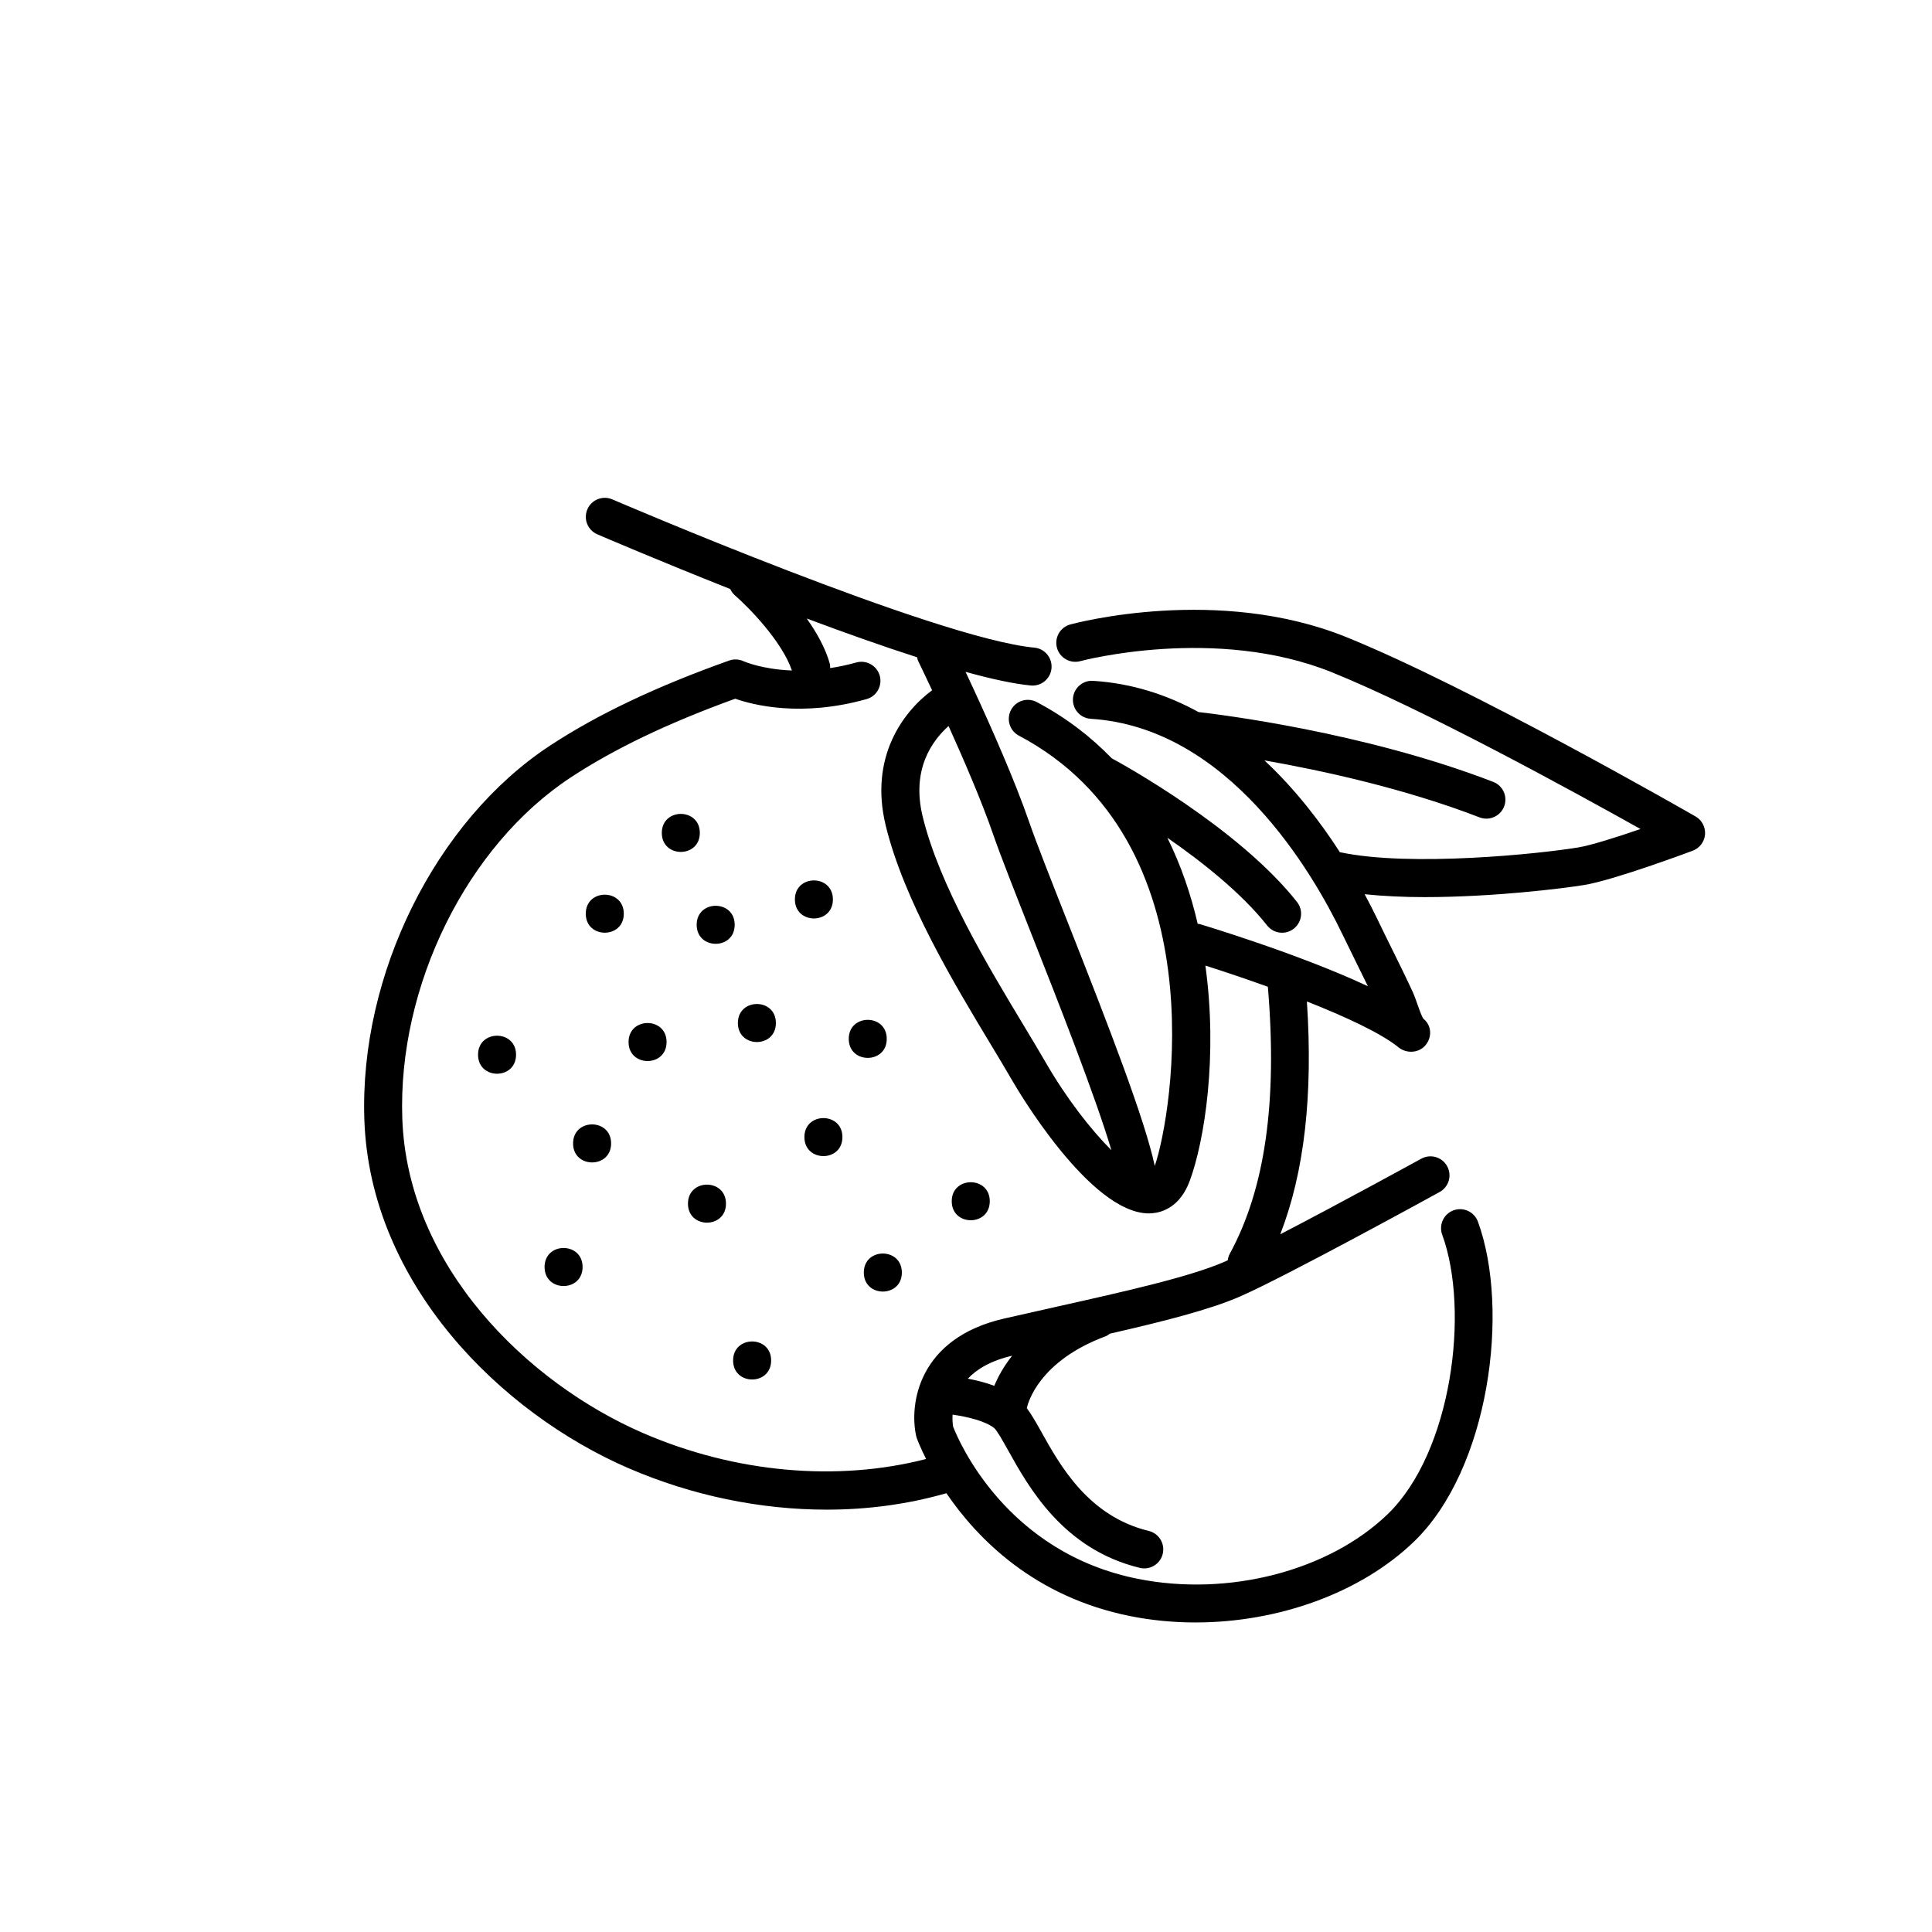 <?xml version="1.0" encoding="UTF-8"?>
<!-- The Best Svg Icon site in the world: iconSvg.co, Visit us! https://iconsvg.co -->
<svg fill="#000000" width="800px" height="800px" version="1.1" viewBox="144 144 512 512" xmlns="http://www.w3.org/2000/svg">
 <g>
  <path d="m593.32 360.36c-2.43-1.395-59.875-34.332-92.57-47.535-33.922-13.699-71.516-3.769-73.105-3.34-2.688 0.727-4.269 3.496-3.543 6.184 0.727 2.688 3.5 4.262 6.18 3.543 0.348-0.102 35.863-9.492 66.699 2.957 24.234 9.789 63.711 31.418 81.766 41.527-6.156 2.117-13.023 4.305-16.473 4.879-10.344 1.719-44.469 5.219-62.996 1.301-0.059-0.012-0.117 0.008-0.176-0.004-5.144-7.984-11.809-16.703-20.02-24.363 15.191 2.668 37.086 7.41 57.012 15.102 0.602 0.23 1.211 0.34 1.816 0.34 2.023 0 3.926-1.227 4.699-3.227 1.004-2.594-0.289-5.512-2.883-6.516-34.207-13.203-72.68-17.887-78.094-18.5-8.277-4.539-17.586-7.629-27.945-8.277-2.762-0.199-5.172 1.934-5.344 4.715-0.172 2.777 1.938 5.168 4.715 5.344 36.496 2.281 58.809 40.711 66.707 57.129 1.258 2.609 2.539 5.211 3.824 7.809 0.969 1.973 1.945 3.945 2.906 5.926-18.148-8.5-43.207-16.062-44.594-16.48-0.168-0.051-0.336-0.016-0.5-0.047-1.797-7.758-4.41-15.477-8.043-22.816 9.227 6.394 19.641 14.641 26.449 23.258 0.992 1.258 2.465 1.914 3.957 1.914 1.094 0 2.195-0.355 3.121-1.086 2.184-1.727 2.555-4.894 0.828-7.078-15.582-19.723-46.602-36.715-49.086-38.055-5.519-5.699-12.07-10.781-19.891-14.914-2.469-1.297-5.516-0.359-6.809 2.102-1.305 2.461-0.363 5.508 2.098 6.809 52.766 27.898 40.723 100.39 36 114.02-2.648-12.305-11.816-36.062-23.301-65.156-4.356-11.039-8.117-20.574-9.988-25.996-3.777-10.953-10.09-25.188-14.699-35.16-0.004-0.012-0.004-0.02-0.012-0.031-0.004-0.008-0.012-0.012-0.016-0.02-0.762-1.648-1.48-3.188-2.125-4.566 6.848 1.887 12.816 3.191 17.289 3.609 0.156 0.016 0.316 0.023 0.473 0.023 2.574 0 4.766-1.961 5.012-4.57 0.254-2.773-1.781-5.227-4.551-5.484-25.984-2.418-110.98-38.918-111.83-39.285-2.547-1.105-5.523 0.074-6.617 2.633-1.102 2.555 0.078 5.519 2.633 6.621 1.453 0.625 16.301 7 35.23 14.496 0.289 0.629 0.695 1.207 1.25 1.691 3.406 2.945 12.418 12.043 15.094 19.902-7.977-0.305-12.727-2.418-12.781-2.441-1.211-0.574-2.59-0.648-3.856-0.195-19.355 6.894-34.895 14.277-47.508 22.57-30.289 19.914-50.504 60.684-49.164 99.141 1.512 43.52 36.242 77.727 69.992 92.32 16.848 7.285 34.961 10.992 52.539 10.992 10.926 0 21.637-1.457 31.715-4.359 8.094 11.891 23.191 27.492 48.793 32.586 5.656 1.125 11.445 1.668 17.23 1.668 21.91 0 43.75-7.805 57.875-21.406 19.977-19.238 25.52-61.391 16.965-84.812-0.961-2.613-3.856-3.949-6.461-3.004-2.617 0.957-3.961 3.848-3.008 6.461 7.367 20.152 2.543 57.695-14.484 74.098-15.586 15.008-42.164 21.898-66.148 17.109-34.984-6.961-47.531-36.602-48.98-40.328-0.098-0.594-0.227-1.746-0.148-3.191 3.856 0.535 8.703 1.691 11.031 3.555 0.758 0.648 2.406 3.609 3.734 5.984 5.457 9.785 14.586 26.16 34.848 31.066 0.398 0.098 0.797 0.145 1.191 0.145 2.273 0 4.336-1.543 4.891-3.852 0.656-2.703-1.004-5.426-3.711-6.082-15.977-3.871-23.465-17.297-28.422-26.184-1.441-2.59-2.641-4.676-3.887-6.356 0.297-1.363 3.207-12.48 20.918-19.055 0.418-0.156 0.742-0.43 1.094-0.676 14.344-3.285 26.527-6.371 34.535-9.871 12.148-5.312 51.203-26.762 52.855-27.672 2.441-1.34 3.332-4.402 1.988-6.844-1.34-2.438-4.402-3.324-6.84-1.988-0.297 0.16-21.344 11.723-37.379 20.027 6.387-16.48 8.703-36.828 7.055-61.691 10.082 3.984 19.586 8.355 24.254 12.137l0.004 0.004 0.004 0.004c0.969 0.785 2.164 1.176 3.352 1.176 1.461 0 2.902-0.594 3.867-1.789 1.75-2.164 1.555-5.203-0.605-6.953-0.477-0.625-1.277-2.953-1.668-4.07-0.414-1.195-0.801-2.273-1.141-2.996-1.863-4.012-3.816-7.977-5.777-11.941-1.266-2.566-2.535-5.137-3.773-7.719-0.887-1.844-1.988-3.992-3.211-6.277 5.008 0.523 10.387 0.77 15.867 0.77 18.23 0 36.988-2.32 42.43-3.231 7.949-1.324 27.809-8.754 28.652-9.066 1.824-0.688 3.09-2.363 3.254-4.309 0.145-1.949-0.832-3.809-2.527-4.781zm-175.98 31.16c7.055 17.883 16.871 42.766 21.191 57.293-5.438-5.43-11.906-13.719-17.379-23.203-1.738-3.012-3.766-6.375-5.949-10.004-9.383-15.578-22.234-36.914-26.688-55.219-3.047-12.52 2.547-20.141 6.867-23.977 4.109 9.098 8.84 20.094 11.812 28.699 1.945 5.629 5.746 15.258 10.145 26.41zm-9.84 119.73c-2.394-0.883-4.832-1.48-7.012-1.887 2.363-2.504 6.027-4.758 11.738-6.082-2.359 2.988-3.824 5.777-4.727 7.969zm62.387-34.953c-0.297 0.543-0.441 1.117-0.527 1.695-0.234 0.105-0.531 0.246-0.746 0.344-9.289 4.059-26.527 7.914-44.777 11.996-4.535 1.012-9.16 2.047-13.789 3.113-22.66 5.211-25.125 22.609-23.262 31.082 0.043 0.211 0.102 0.414 0.176 0.617 0.121 0.344 0.926 2.441 2.461 5.504-23.492 6.07-50.555 3.699-74.887-6.82-30.832-13.332-62.559-44.301-63.922-83.418-1.223-35.129 17.137-72.293 44.637-90.379 11.547-7.594 25.82-14.43 43.586-20.863 4.816 1.691 17.559 4.949 34.812 0.102 2.68-0.754 4.242-3.539 3.488-6.215-0.754-2.68-3.559-4.234-6.215-3.488-2.434 0.684-4.727 1.148-6.926 1.488-0.016-0.379 0.023-0.754-0.078-1.133-1.156-4.156-3.492-8.297-6.125-12.008 9.883 3.703 19.969 7.293 29.258 10.281 0.082 0.293 0.094 0.594 0.23 0.879 0.043 0.094 1.543 3.172 3.738 7.856-7.734 5.723-16.688 17.777-12.297 35.836 4.816 19.801 18.125 41.898 27.848 58.035 2.148 3.57 4.144 6.879 5.852 9.836 0.836 1.453 20.336 34.926 36.035 34.926 0.301 0 0.602-0.012 0.898-0.039 2.609-0.219 7.367-1.625 9.938-8.574 3.969-10.715 7.449-33.227 4.148-57.055 4.527 1.434 10.355 3.375 16.555 5.609 2.578 30.438-0.727 53.598-10.109 70.793z"/>
  <path d="m309.31 386.14c0 6.715-10.074 6.715-10.074 0 0-6.719 10.074-6.719 10.074 0"/>
  <path d="m338.7 389.08c0 6.719-10.074 6.719-10.074 0 0-6.715 10.074-6.715 10.074 0"/>
  <path d="m349.62 415.11c0 6.719-10.074 6.719-10.074 0s10.074-6.719 10.074 0"/>
  <path d="m364.73 382.36c0 6.719-10.074 6.719-10.074 0 0-6.715 10.074-6.715 10.074 0"/>
  <path d="m280.76 423.51c0 6.719-10.074 6.719-10.074 0 0-6.715 10.074-6.715 10.074 0"/>
  <path d="m320.65 420.15c0 6.715-10.074 6.715-10.074 0 0-6.719 10.074-6.719 10.074 0"/>
  <path d="m367.25 445.34c0 6.719-10.074 6.719-10.074 0 0-6.715 10.074-6.715 10.074 0"/>
  <path d="m336.39 462.98c0 6.715-10.074 6.715-10.074 0 0-6.719 10.074-6.719 10.074 0"/>
  <path d="m305.95 447.02c0 6.715-10.078 6.715-10.078 0 0-6.719 10.078-6.719 10.078 0"/>
  <path d="m348.36 504.54c0 6.719-10.078 6.719-10.078 0s10.078-6.719 10.078 0"/>
  <path d="m383 481.24c0 6.719-10.078 6.719-10.078 0s10.078-6.719 10.078 0"/>
  <path d="m298.39 479.77c0 6.719-10.074 6.719-10.074 0s10.074-6.719 10.074 0"/>
  <path d="m329.46 364.73c0 6.719-10.074 6.719-10.074 0 0-6.715 10.074-6.715 10.074 0"/>
  <path d="m406.3 462.34c0 6.719-10.078 6.719-10.078 0 0-6.715 10.078-6.715 10.078 0"/>
  <path d="m379 419.31c0 6.719-10.074 6.719-10.074 0s10.074-6.719 10.074 0"/>
 </g>
</svg>